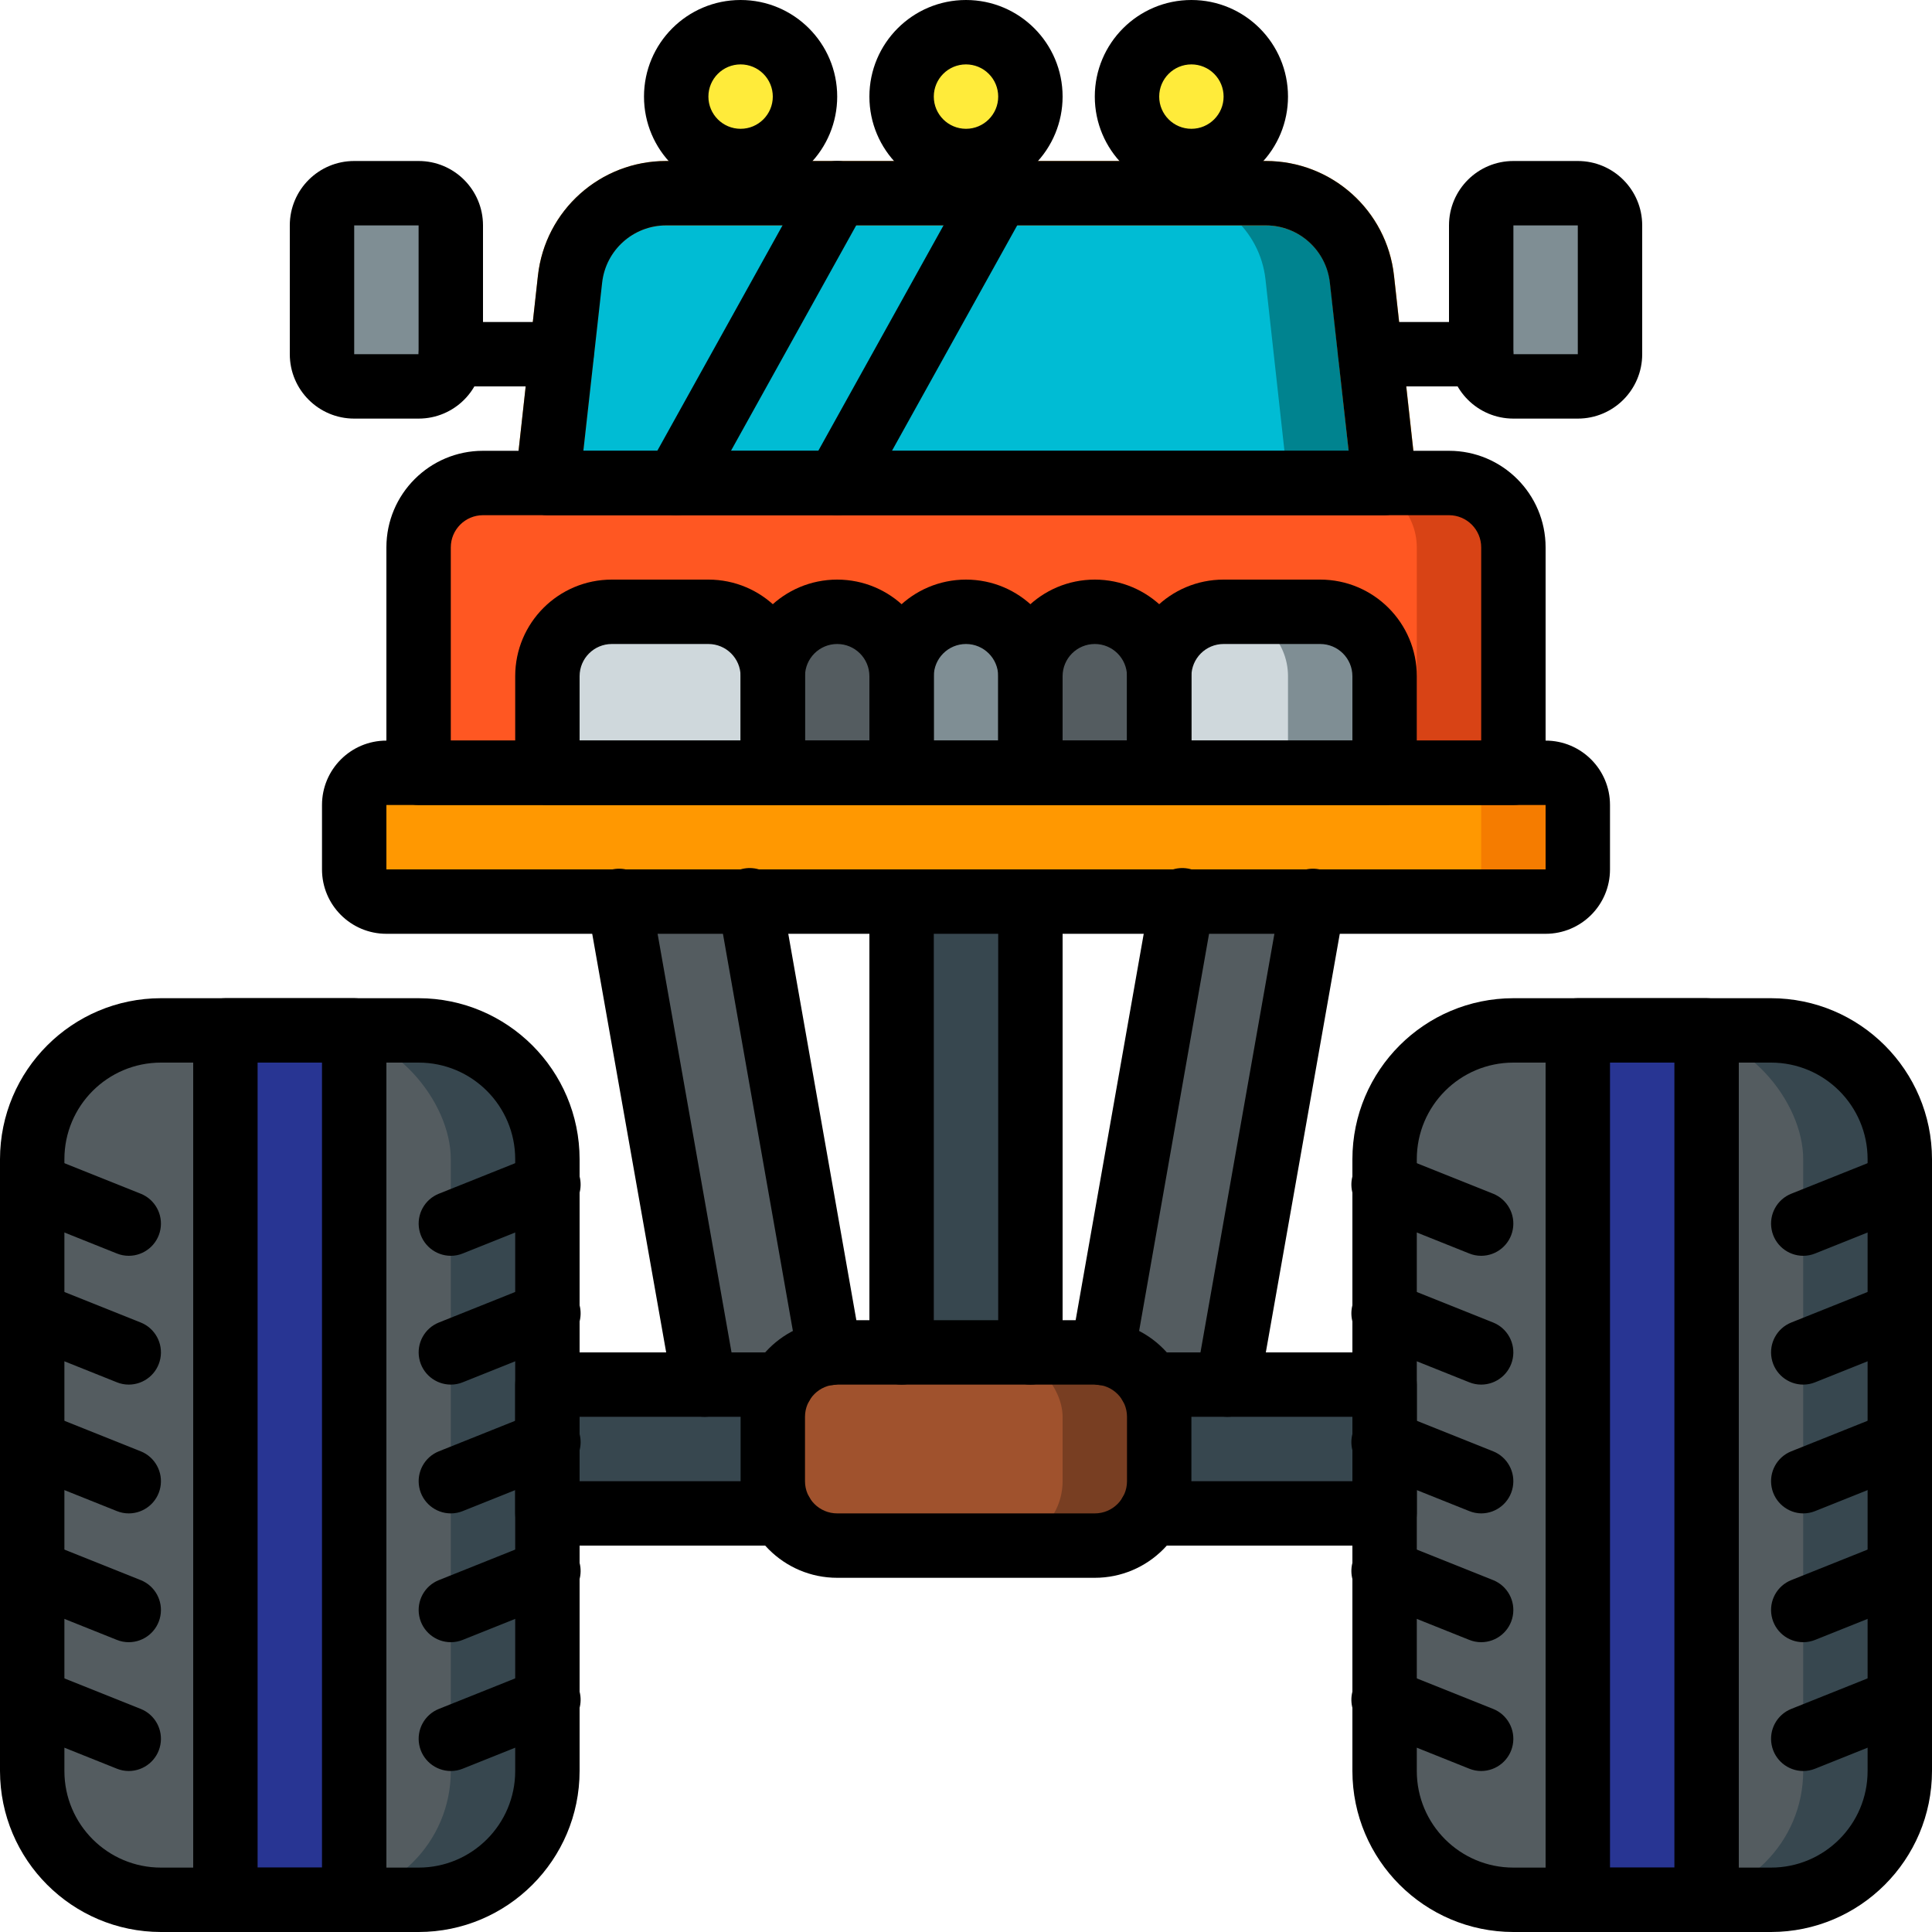 <?xml version="1.0" encoding="UTF-8"?>
<svg xmlns="http://www.w3.org/2000/svg" xmlns:xlink="http://www.w3.org/1999/xlink" width="512" height="512" viewBox="0 0 60 60" version="1.1"><!-- Generator: Sketch 51.3 (57544) - http://www.bohemiancoding.com/sketch --><title>038 - Monster Truck</title><desc>Created with Sketch.</desc><defs/><g id="Page-1" stroke="none" stroke-width="1" fill="none" fill-rule="evenodd"><g id="038---Monster-Truck" transform="translate(-1, 0)" fill-rule="nonzero"><rect id="Rectangle-path" fill="#7F8E94" x="11" y="6" width="4" height="6" rx="1"/><rect id="Rectangle-path" fill="#7F8E94" x="47" y="6" width="4" height="6" rx="1"/><path d="M44,15 L35.17,17 L26.42,17 L18,15 L18.7,8.67 C18.872,7.149 20.159,6 21.69,6 L40.31,6 C41.841,6 43.128,7.149 43.3,8.67 L44,15 Z" id="Shape" fill="#00838F"/><path d="M41,15 L32.17,17 L26.42,17 L18,15 L18.7,8.67 C18.872,7.149 20.159,6 21.69,6 L37.31,6 C38.841,6 40.128,7.149 40.3,8.67 L41,15 Z" id="Shape" fill="#00BCD4"/><path d="M44,16 C43.491,16 43.063,15.616 43.007,15.11 L42.307,8.78 C42.192,7.763 41.33,6.996 40.307,7 L21.69,7 C20.666,6.996 19.804,7.764 19.69,8.781 L18.99,15.11 C18.965,15.375 18.834,15.618 18.626,15.784 C18.419,15.951 18.154,16.026 17.89,15.994 C17.343,15.933 16.948,15.442 17.006,14.894 L17.706,8.564 C17.929,6.533 19.647,4.996 21.69,5 L40.31,5 C42.352,4.996 44.069,6.53 44.294,8.559 L44.994,14.89 C45.052,15.438 44.657,15.929 44.11,15.99 C44.074,15.995 44.037,15.999 44,16 Z" id="Shape" fill="#F29C1F"/><path d="M48,17 L48,25 L14,25 L14,17 C14.003,15.897 14.897,15.003 16,15 L46,15 C47.103,15.003 47.997,15.897 48,17 Z" id="Shape" fill="#D84315"/><path d="M45,17 L45,25 L14,25 L14,17 C14.003,15.897 14.897,15.003 16,15 L43,15 C44.103,15.003 44.997,15.897 45,17 Z" id="Shape" fill="#FF5722"/><path d="M27,19 C28.105,19 29,19.895 29,21 L29,24 L25,24 L25,21 C25,19.895 25.895,19 27,19 Z" id="Shape" fill="#545C60"/><path d="M31,19 C32.105,19 33,19.895 33,21 L33,24 L29,24 L29,21 C29,19.895 29.895,19 31,19 Z" id="Shape" fill="#7F8E94"/><path d="M35,19 C36.105,19 37,19.895 37,21 L37,24 L33,24 L33,21 C33,19.895 33.895,19 35,19 Z" id="Shape" fill="#545C60"/><path d="M20,19 L23,19 C24.105,19 25,19.895 25,21 L25,24 L18,24 L18,21 C18,19.895 18.895,19 20,19 Z" id="Shape" fill="#CFD8DC"/><path d="M44,21 L44,24 L37,24 L37,21 C37.003,19.897 37.897,19.003 39,19 L42,19 C43.103,19.003 43.997,19.897 44,21 Z" id="Shape" fill="#7F8E94"/><path d="M41,21 L41,24 L37,24 L37,21 C37,19.895 37.895,19 39,19 C40.105,19 41,19.895 41,21 Z" id="Shape" fill="#CFD8DC"/><polyline id="Shape" fill="#37474F" points="29 25.708 29 44.583 33 44.583 33 25.708"/><polygon id="Shape" fill="#545C60" points="24.29 28 26.76 42.02 26.833 45.292 22.88 43 20.23 28 22.125 25.5"/><polygon id="Shape" fill="#545C60" points="37.71 28 35.24 42.02 36 44.417 39.12 43 41.77 28 39.833 25.833"/><rect id="Rectangle-path" fill="#F57C00" x="12" y="24" width="38" height="4" rx="1"/><rect id="Rectangle-path" fill="#FF9801" x="12" y="24" width="35" height="4" rx="1"/><polygon id="Shape" fill="#37474F" points="24.564 43 16.583 43 16.583 47 24.564 47 37.144 47 45.125 47 45.125 43 37.144 43"/><rect id="Rectangle-path" fill="#37474F" x="2" y="32" width="16" height="27" rx="4"/><rect id="Rectangle-path" fill="#545C60" x="2" y="32" width="13" height="27" rx="4"/><rect id="Rectangle-path" fill="#283593" x="8" y="32" width="4" height="27"/><rect id="Rectangle-path" fill="#37474F" x="44" y="32" width="16" height="27" rx="4"/><rect id="Rectangle-path" fill="#545C60" x="44" y="32" width="13" height="27" rx="4"/><rect id="Rectangle-path" fill="#283593" x="50" y="32" width="4" height="27"/><rect id="Rectangle-path" fill="#783E22" x="25" y="42" width="12" height="6" rx="2"/><rect id="Rectangle-path" fill="#A0522D" x="25" y="42" width="9" height="6" rx="2"/><circle id="Oval" fill="#FFEB3A" cx="24" cy="3" r="2"/><circle id="Oval" fill="#FFEB3A" cx="31" cy="3" r="2"/><circle id="Oval" fill="#FFEB3A" cx="38" cy="3" r="2"/><path d="M49,29 L13,29 C11.895,29 11,28.105 11,27 L11,25 C11,23.895 11.895,23 13,23 L49,23 C50.105,23 51,23.895 51,25 L51,27 C51,28.105 50.105,29 49,29 Z M13,25 L13,27 L49,27 L49,25 L13,25 Z" id="Shape" fill="#000000"/><path d="M48,25 L14,25 C13.448,25 13,24.552 13,24 L13,17 C13,15.343 14.343,14 16,14 L46,14 C47.657,14 49,15.343 49,17 L49,24 C49,24.552 48.552,25 48,25 Z M15,23 L47,23 L47,17 C47,16.448 46.552,16 46,16 L16,16 C15.448,16 15,16.448 15,17 L15,23 Z" id="Shape" fill="#000000"/><path d="M44,16 L18,16 C17.716,16 17.445,15.879 17.255,15.667 C17.065,15.455 16.975,15.173 17.006,14.89 L17.706,8.559 C17.931,6.531 19.646,4.998 21.686,5 L40.314,5 C42.353,4.999 44.066,6.532 44.291,8.559 L44.991,14.89 C45.022,15.172 44.932,15.454 44.743,15.666 C44.554,15.878 44.284,15.999 44,16 Z M19.117,14 L42.883,14 L42.3,8.779 C42.187,7.767 41.332,7.001 40.314,7 L21.686,7 C20.668,7.001 19.813,7.767 19.7,8.779 L19.117,14 Z" id="Shape" fill="#000000"/><path d="M24,6 C22.343,6 21,4.657 21,3 C21,1.343 22.343,3.04359188e-16 24,0 C25.657,-3.04359188e-16 27,1.343 27,3 C27,3.796 26.684,4.559 26.121,5.121 C25.559,5.684 24.796,6 24,6 Z M24,2 C23.448,2 23,2.448 23,3 C23,3.552 23.448,4 24,4 C24.552,4 25,3.552 25,3 C25,2.735 24.895,2.48 24.707,2.293 C24.52,2.105 24.265,2 24,2 Z" id="Shape" fill="#000000"/><path d="M31,6 C29.343,6 28,4.657 28,3 C28,1.343 29.343,3.04359188e-16 31,0 C32.657,-3.04359188e-16 34,1.343 34,3 C34,3.796 33.684,4.559 33.121,5.121 C32.559,5.684 31.796,6 31,6 Z M31,2 C30.448,2 30,2.448 30,3 C30,3.552 30.448,4 31,4 C31.552,4 32,3.552 32,3 C32,2.735 31.895,2.48 31.707,2.293 C31.52,2.105 31.265,2 31,2 Z" id="Shape" fill="#000000"/><path d="M38,6 C36.343,6 35,4.657 35,3 C35,1.343 36.343,3.04359188e-16 38,0 C39.657,-3.04359188e-16 41,1.343 41,3 C41,3.796 40.684,4.559 40.121,5.121 C39.559,5.684 38.796,6 38,6 Z M38,2 C37.448,2 37,2.448 37,3 C37,3.552 37.448,4 38,4 C38.552,4 39,3.552 39,3 C39,2.735 38.895,2.48 38.707,2.293 C38.52,2.105 38.265,2 38,2 Z" id="Shape" fill="#000000"/><path d="M14,13 L12,13 C10.895,13 10,12.105 10,11 L10,7 C10,5.895 10.895,5 12,5 L14,5 C15.105,5 16,5.895 16,7 L16,11 C16,12.105 15.105,13 14,13 Z M12,7 L12,11 L14,11 L14,7 L12,7 Z" id="Shape" fill="#000000"/><path d="M50,13 L48,13 C46.895,13 46,12.105 46,11 L46,7 C46,5.895 46.895,5 48,5 L50,5 C51.105,5 52,5.895 52,7 L52,11 C52,12.105 51.105,13 50,13 Z M48,7 L48,11 L50,11 L50,7 L48,7 Z" id="Shape" fill="#000000"/><path d="M33,43 C32.448,43 32,42.552 32,42 L32,28 C32,27.448 32.448,27 33,27 C33.552,27 34,27.448 34,28 L34,42 C34,42.552 33.552,43 33,43 Z" id="Shape" fill="#000000"/><path d="M29,43 C28.448,43 28,42.552 28,42 L28,28 C28,27.448 28.448,27 29,27 C29.552,27 30,27.448 30,28 L30,42 C30,42.552 29.552,43 29,43 Z" id="Shape" fill="#000000"/><path d="M44,48 L36.73,48 C36.178,48 35.73,47.552 35.73,47 C35.73,46.448 36.178,46 36.73,46 L43,46 L43,44 L36.73,44 C36.178,44 35.73,43.552 35.73,43 C35.73,42.448 36.178,42 36.73,42 L44,42 C44.552,42 45,42.448 45,43 L45,47 C45,47.552 44.552,48 44,48 Z" id="Shape" fill="#000000"/><path d="M25.27,48 L18,48 C17.448,48 17,47.552 17,47 L17,43 C17,42.448 17.448,42 18,42 L25.27,42 C25.822,42 26.27,42.448 26.27,43 C26.27,43.552 25.822,44 25.27,44 L19,44 L19,46 L25.27,46 C25.822,46 26.27,46.448 26.27,47 C26.27,47.552 25.822,48 25.27,48 Z" id="Shape" fill="#000000"/><path d="M14,60 L6,60 C3.24,59.997 1.003,57.76 1,55 L1,36 C1.003,33.24 3.24,31.003 6,31 L14,31 C16.76,31.003 18.997,33.24 19,36 L19,55 C18.997,57.76 16.76,59.997 14,60 Z M6,33 C4.343,33 3,34.343 3,36 L3,55 C3,56.657 4.343,58 6,58 L14,58 C15.657,58 17,56.657 17,55 L17,36 C17,34.343 15.657,33 14,33 L6,33 Z" id="Shape" fill="#000000"/><path d="M29,25 L25,25 C24.448,25 24,24.552 24,24 L24,21 C24,19.343 25.343,18 27,18 C28.657,18 30,19.343 30,21 L30,24 C30,24.552 29.552,25 29,25 Z M26,23 L28,23 L28,21 C28,20.448 27.552,20 27,20 C26.448,20 26,20.448 26,21 L26,23 Z" id="Shape" fill="#000000"/><path d="M33,25 L29,25 C28.448,25 28,24.552 28,24 L28,21 C28,19.343 29.343,18 31,18 C32.657,18 34,19.343 34,21 L34,24 C34,24.552 33.552,25 33,25 Z M30,23 L32,23 L32,21 C32,20.448 31.552,20 31,20 C30.448,20 30,20.448 30,21 L30,23 Z" id="Shape" fill="#000000"/><path d="M37,25 L33,25 C32.448,25 32,24.552 32,24 L32,21 C32,19.343 33.343,18 35,18 C36.657,18 38,19.343 38,21 L38,24 C38,24.552 37.552,25 37,25 Z M34,23 L36,23 L36,21 C36,20.448 35.552,20 35,20 C34.448,20 34,20.448 34,21 L34,23 Z" id="Shape" fill="#000000"/><path d="M25,25 L18,25 C17.448,25 17,24.552 17,24 L17,21 C17,19.343 18.343,18 20,18 L23,18 C24.657,18 26,19.343 26,21 L26,24 C26,24.552 25.552,25 25,25 Z M19,23 L24,23 L24,21 C24,20.448 23.552,20 23,20 L20,20 C19.448,20 19,20.448 19,21 L19,23 Z" id="Shape" fill="#000000"/><path d="M44,25 L37,25 C36.448,25 36,24.552 36,24 L36,21 C36,19.343 37.343,18 39,18 L42,18 C43.657,18 45,19.343 45,21 L45,24 C45,24.552 44.552,25 44,25 Z M38,23 L43,23 L43,21 C43,20.448 42.552,20 42,20 L39,20 C38.448,20 38,20.448 38,21 L38,23 Z" id="Shape" fill="#000000"/><path d="M5,39 C4.873,39 4.747,38.976 4.629,38.928 L1.629,37.728 C1.285,37.604 1.036,37.302 0.98,36.941 C0.924,36.58 1.069,36.217 1.359,35.995 C1.648,35.772 2.037,35.725 2.371,35.872 L5.371,37.072 C5.815,37.25 6.071,37.719 5.98,38.189 C5.89,38.659 5.479,38.999 5,39 Z" id="Shape" fill="#000000"/><path d="M5,43 C4.873,43 4.747,42.976 4.629,42.928 L1.629,41.728 C1.285,41.604 1.036,41.302 0.98,40.941 C0.924,40.58 1.069,40.217 1.359,39.995 C1.648,39.772 2.037,39.725 2.371,39.872 L5.371,41.072 C5.815,41.25 6.071,41.719 5.98,42.189 C5.89,42.659 5.479,42.999 5,43 Z" id="Shape" fill="#000000"/><path d="M5,47 C4.873,47 4.747,46.976 4.629,46.928 L1.629,45.728 C1.285,45.604 1.036,45.302 0.98,44.941 C0.924,44.58 1.069,44.217 1.359,43.995 C1.648,43.772 2.037,43.725 2.371,43.872 L5.371,45.072 C5.815,45.25 6.071,45.719 5.98,46.189 C5.89,46.659 5.479,46.999 5,47 Z" id="Shape" fill="#000000"/><path d="M5,51 C4.873,51 4.747,50.976 4.629,50.928 L1.629,49.728 C1.285,49.604 1.036,49.302 0.98,48.941 C0.924,48.58 1.069,48.217 1.359,47.995 C1.648,47.772 2.037,47.725 2.371,47.872 L5.371,49.072 C5.815,49.25 6.071,49.719 5.98,50.189 C5.89,50.659 5.479,50.999 5,51 Z" id="Shape" fill="#000000"/><path d="M5,55 C4.873,55 4.747,54.976 4.629,54.928 L1.629,53.728 C1.285,53.604 1.036,53.302 0.98,52.941 C0.924,52.58 1.069,52.217 1.359,51.995 C1.648,51.772 2.037,51.725 2.371,51.872 L5.371,53.072 C5.815,53.25 6.071,53.719 5.98,54.189 C5.89,54.659 5.479,54.999 5,55 Z" id="Shape" fill="#000000"/><path d="M15,39 C14.521,38.999 14.11,38.659 14.02,38.189 C13.929,37.719 14.185,37.25 14.629,37.072 L17.629,35.872 C17.963,35.725 18.352,35.772 18.641,35.995 C18.931,36.217 19.076,36.58 19.02,36.941 C18.964,37.302 18.715,37.604 18.371,37.728 L15.371,38.928 C15.253,38.976 15.127,39 15,39 Z" id="Shape" fill="#000000"/><path d="M15,43 C14.521,42.999 14.11,42.659 14.02,42.189 C13.929,41.719 14.185,41.25 14.629,41.072 L17.629,39.872 C17.963,39.725 18.352,39.772 18.641,39.995 C18.931,40.217 19.076,40.58 19.02,40.941 C18.964,41.302 18.715,41.604 18.371,41.728 L15.371,42.928 C15.253,42.976 15.127,43 15,43 Z" id="Shape" fill="#000000"/><path d="M15,47 C14.521,46.999 14.11,46.659 14.02,46.189 C13.929,45.719 14.185,45.25 14.629,45.072 L17.629,43.872 C17.963,43.725 18.352,43.772 18.641,43.995 C18.931,44.217 19.076,44.58 19.02,44.941 C18.964,45.302 18.715,45.604 18.371,45.728 L15.371,46.928 C15.253,46.976 15.127,47 15,47 Z" id="Shape" fill="#000000"/><path d="M15,51 C14.521,50.999 14.11,50.659 14.02,50.189 C13.929,49.719 14.185,49.25 14.629,49.072 L17.629,47.872 C17.963,47.725 18.352,47.772 18.641,47.995 C18.931,48.217 19.076,48.58 19.02,48.941 C18.964,49.302 18.715,49.604 18.371,49.728 L15.371,50.928 C15.253,50.976 15.127,51 15,51 Z" id="Shape" fill="#000000"/><path d="M15,55 C14.521,54.999 14.11,54.659 14.02,54.189 C13.929,53.719 14.185,53.25 14.629,53.072 L17.629,51.872 C17.963,51.725 18.352,51.772 18.641,51.995 C18.931,52.217 19.076,52.58 19.02,52.941 C18.964,53.302 18.715,53.604 18.371,53.728 L15.371,54.928 C15.253,54.976 15.127,55 15,55 Z" id="Shape" fill="#000000"/><path d="M12,60 L8,60 C7.448,60 7,59.552 7,59 L7,32 C7,31.448 7.448,31 8,31 L12,31 C12.552,31 13,31.448 13,32 L13,59 C13,59.552 12.552,60 12,60 Z M9,58 L11,58 L11,33 L9,33 L9,58 Z" id="Shape" fill="#000000"/><path d="M56,60 L48,60 C45.24,59.997 43.003,57.76 43,55 L43,36 C43.003,33.24 45.24,31.003 48,31 L56,31 C58.76,31.003 60.997,33.24 61,36 L61,55 C60.997,57.76 58.76,59.997 56,60 Z M48,33 C46.343,33 45,34.343 45,36 L45,55 C45,56.657 46.343,58 48,58 L56,58 C57.657,58 59,56.657 59,55 L59,36 C59,34.343 57.657,33 56,33 L48,33 Z" id="Shape" fill="#000000"/><path d="M47,39 C46.873,39 46.747,38.976 46.629,38.928 L43.629,37.728 C43.285,37.604 43.036,37.302 42.98,36.941 C42.924,36.58 43.069,36.217 43.359,35.995 C43.648,35.772 44.037,35.725 44.371,35.872 L47.371,37.072 C47.815,37.25 48.071,37.719 47.98,38.189 C47.89,38.659 47.479,38.999 47,39 Z" id="Shape" fill="#000000"/><path d="M47,43 C46.873,43 46.747,42.976 46.629,42.928 L43.629,41.728 C43.285,41.604 43.036,41.302 42.98,40.941 C42.924,40.58 43.069,40.217 43.359,39.995 C43.648,39.772 44.037,39.725 44.371,39.872 L47.371,41.072 C47.815,41.25 48.071,41.719 47.98,42.189 C47.89,42.659 47.479,42.999 47,43 Z" id="Shape" fill="#000000"/><path d="M47,47 C46.873,47 46.747,46.976 46.629,46.928 L43.629,45.728 C43.285,45.604 43.036,45.302 42.98,44.941 C42.924,44.58 43.069,44.217 43.359,43.995 C43.648,43.772 44.037,43.725 44.371,43.872 L47.371,45.072 C47.815,45.25 48.071,45.719 47.98,46.189 C47.89,46.659 47.479,46.999 47,47 Z" id="Shape" fill="#000000"/><path d="M47,51 C46.873,51 46.747,50.976 46.629,50.928 L43.629,49.728 C43.285,49.604 43.036,49.302 42.98,48.941 C42.924,48.58 43.069,48.217 43.359,47.995 C43.648,47.772 44.037,47.725 44.371,47.872 L47.371,49.072 C47.815,49.25 48.071,49.719 47.98,50.189 C47.89,50.659 47.479,50.999 47,51 Z" id="Shape" fill="#000000"/><path d="M47,55 C46.873,55 46.747,54.976 46.629,54.928 L43.629,53.728 C43.285,53.604 43.036,53.302 42.98,52.941 C42.924,52.58 43.069,52.217 43.359,51.995 C43.648,51.772 44.037,51.725 44.371,51.872 L47.371,53.072 C47.815,53.25 48.071,53.719 47.98,54.189 C47.89,54.659 47.479,54.999 47,55 Z" id="Shape" fill="#000000"/><path d="M57,39 C56.521,38.999 56.11,38.659 56.02,38.189 C55.929,37.719 56.185,37.25 56.629,37.072 L59.629,35.872 C59.963,35.725 60.352,35.772 60.641,35.995 C60.931,36.217 61.076,36.58 61.02,36.941 C60.964,37.302 60.715,37.604 60.371,37.728 L57.371,38.928 C57.253,38.976 57.127,39 57,39 Z" id="Shape" fill="#000000"/><path d="M57,43 C56.521,42.999 56.11,42.659 56.02,42.189 C55.929,41.719 56.185,41.25 56.629,41.072 L59.629,39.872 C59.963,39.725 60.352,39.772 60.641,39.995 C60.931,40.217 61.076,40.58 61.02,40.941 C60.964,41.302 60.715,41.604 60.371,41.728 L57.371,42.928 C57.253,42.976 57.127,43 57,43 Z" id="Shape" fill="#000000"/><path d="M57,47 C56.521,46.999 56.11,46.659 56.02,46.189 C55.929,45.719 56.185,45.25 56.629,45.072 L59.629,43.872 C59.963,43.725 60.352,43.772 60.641,43.995 C60.931,44.217 61.076,44.58 61.02,44.941 C60.964,45.302 60.715,45.604 60.371,45.728 L57.371,46.928 C57.253,46.976 57.127,47 57,47 Z" id="Shape" fill="#000000"/><path d="M57,51 C56.521,50.999 56.11,50.659 56.02,50.189 C55.929,49.719 56.185,49.25 56.629,49.072 L59.629,47.872 C59.963,47.725 60.352,47.772 60.641,47.995 C60.931,48.217 61.076,48.58 61.02,48.941 C60.964,49.302 60.715,49.604 60.371,49.728 L57.371,50.928 C57.253,50.976 57.127,51 57,51 Z" id="Shape" fill="#000000"/><path d="M57,55 C56.521,54.999 56.11,54.659 56.02,54.189 C55.929,53.719 56.185,53.25 56.629,53.072 L59.629,51.872 C59.963,51.725 60.352,51.772 60.641,51.995 C60.931,52.217 61.076,52.58 61.02,52.941 C60.964,53.302 60.715,53.604 60.371,53.728 L57.371,54.928 C57.253,54.976 57.127,55 57,55 Z" id="Shape" fill="#000000"/><path d="M54,60 L50,60 C49.448,60 49,59.552 49,59 L49,32 C49,31.448 49.448,31 50,31 L54,31 C54.552,31 55,31.448 55,32 L55,59 C55,59.552 54.552,60 54,60 Z M51,58 L53,58 L53,33 L51,33 L51,58 Z" id="Shape" fill="#000000"/><path d="M35,49 L27,49 C25.343,49 24,47.657 24,46 L24,44 C24,42.343 25.343,41 27,41 L35,41 C36.657,41 38,42.343 38,44 L38,46 C38,47.657 36.657,49 35,49 Z M27,43 C26.448,43 26,43.448 26,44 L26,46 C26,46.552 26.448,47 27,47 L35,47 C35.552,47 36,46.552 36,46 L36,44 C36,43.448 35.552,43 35,43 L27,43 Z" id="Shape" fill="#000000"/><path d="M22.879,44 C22.395,43.999 21.98,43.651 21.896,43.174 L19.246,28.174 C19.175,27.818 19.302,27.452 19.578,27.217 C19.854,26.982 20.235,26.915 20.575,27.041 C20.915,27.167 21.16,27.468 21.215,27.826 L23.864,42.826 C23.96,43.37 23.598,43.889 23.054,43.985 C22.996,43.995 22.938,44 22.879,44 Z" id="Shape" fill="#000000"/><path d="M26.759,43.02 C26.274,43.02 25.859,42.671 25.775,42.193 L23.306,28.173 C23.227,27.814 23.351,27.441 23.629,27.201 C23.908,26.961 24.295,26.893 24.638,27.023 C24.982,27.154 25.226,27.463 25.274,27.827 L27.744,41.847 C27.84,42.39 27.477,42.909 26.934,43.005 C26.876,43.015 26.818,43.02 26.759,43.02 Z" id="Shape" fill="#000000"/><path d="M39.121,44 C39.062,44 39.004,43.995 38.946,43.985 C38.402,43.889 38.04,43.37 38.136,42.826 L40.785,27.826 C40.84,27.468 41.085,27.167 41.425,27.041 C41.765,26.915 42.146,26.982 42.422,27.217 C42.698,27.452 42.825,27.818 42.754,28.174 L40.104,43.174 C40.02,43.651 39.605,43.999 39.121,44 Z" id="Shape" fill="#000000"/><path d="M35.241,43.02 C35.182,43.02 35.124,43.015 35.066,43.005 C34.523,42.909 34.16,42.39 34.256,41.847 L36.726,27.827 C36.774,27.463 37.018,27.154 37.362,27.023 C37.705,26.893 38.092,26.961 38.371,27.201 C38.649,27.441 38.773,27.814 38.694,28.173 L36.225,42.193 C36.141,42.671 35.726,43.02 35.241,43.02 Z" id="Shape" fill="#000000"/><path d="M22,16 C21.646,16 21.318,15.812 21.139,15.507 C20.959,15.201 20.955,14.824 21.127,14.514 L26.127,5.514 C26.301,5.202 26.628,5.006 26.985,5 C27.342,4.994 27.675,5.18 27.859,5.486 C28.042,5.793 28.049,6.174 27.875,6.486 L22.875,15.486 C22.698,15.804 22.363,16 22,16 Z" id="Shape" fill="#000000"/><path d="M27,16 C26.646,16 26.318,15.812 26.139,15.507 C25.959,15.201 25.955,14.824 26.127,14.514 L31.127,5.514 C31.301,5.202 31.628,5.006 31.985,5 C32.342,4.994 32.675,5.18 32.859,5.486 C33.042,5.793 33.049,6.174 32.875,6.486 L27.875,15.486 C27.698,15.804 27.363,16 27,16 Z" id="Shape" fill="#000000"/><path d="M18.44,12 L15,12 C14.448,12 14,11.552 14,11 C14,10.448 14.448,10 15,10 L18.44,10 C18.992,10 19.44,10.448 19.44,11 C19.44,11.552 18.992,12 18.44,12 Z" id="Shape" fill="#000000"/><path d="M47,12 L43.56,12 C43.008,12 42.56,11.552 42.56,11 C42.56,10.448 43.008,10 43.56,10 L47,10 C47.552,10 48,10.448 48,11 C48,11.552 47.552,12 47,12 Z" id="Shape" fill="#000000"/></g></g></svg>
